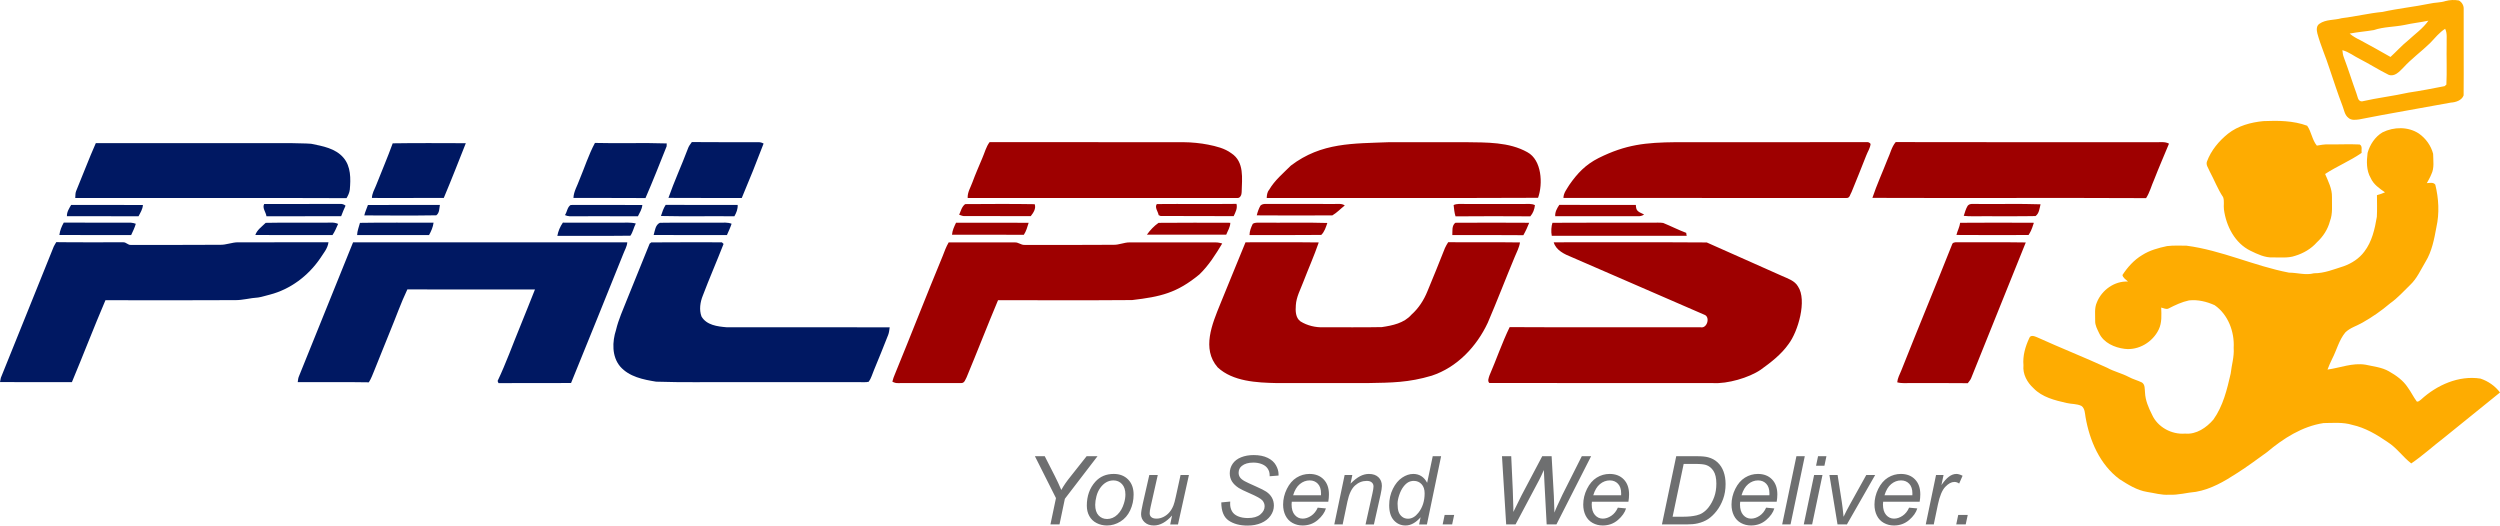 <?xml version="1.0" encoding="UTF-8" standalone="no"?>
<svg
   version="1.1"
   width="2022.583"
   height="425.207"
   id="svg10"
   viewBox="0 0 2022.583 425.207"
   sodipodi:docname="eea8f09e52f498e2c5611f37a54be47d.cdr"
   xmlns:inkscape="http://www.inkscape.org/namespaces/inkscape"
   xmlns:sodipodi="http://sodipodi.sourceforge.net/DTD/sodipodi-0.dtd"
   xmlns="http://www.w3.org/2000/svg"
   xmlns:svg="http://www.w3.org/2000/svg">
  <defs
     id="defs14" />
  <sodipodi:namedview
     id="namedview12"
     pagecolor="#ffffff"
     bordercolor="#666666"
     borderopacity="1.0"
     inkscape:pageshadow="2"
     inkscape:pageopacity="0.0"
     inkscape:pagecheckerboard="0" />
  <path
     d="m 1927.55,107.066 c 9.145,-4.541 20.826,-4.741 29.486,1.039 5.54,3.89 9.779,9.79 11.447,16.35 0.067,5.54 1.101,11.519 -1.502,16.66 -0.968,2.46 -2.336,4.719 -3.587,7.04 2.269,-0.11 5.239,-0.941 6.842,1.23 2.753,11.239 3.437,23.12 0.884,34.469 -1.769,9.61 -3.621,19.52 -8.811,27.961 -3.854,6.409 -6.892,13.51 -12.415,18.709 -5.273,5.12 -10.196,10.66 -16.237,14.9 -6.942,5.941 -14.501,11.14 -22.444,15.641 -4.589,2.65 -9.979,4.109 -13.8,7.91 -5.123,6.219 -6.958,14.289 -10.613,21.329 -1.435,2.82 -2.637,5.74 -3.772,8.691 10.213,-1.41 20.225,-5.65 30.755,-3.951 6.391,1.46 13.149,2.031 18.956,5.382 5.84,3.289 11.514,7.329 15.235,13.039 2.703,3.649 4.606,7.819 7.359,11.45 1.352,0.21 2.32,-0.901 3.337,-1.64 12.799,-11.749 30.487,-19.73 48.109,-16.991 6.241,2.081 11.831,5.96 15.803,11.24 -15.102,12.2 -30.154,24.41 -45.239,36.57 -8.944,6.85 -17.255,14.5 -26.566,20.82 -6.825,-5.239 -11.714,-12.63 -19.04,-17.23 -8.744,-6.05 -18.156,-11.65 -28.668,-13.95 -7.526,-2.32 -15.519,-1.54 -23.278,-1.46 -17.288,2.65 -32.507,12.41 -45.673,23.5 -7.976,5.75 -15.87,11.649 -24.163,16.92 -10.262,6.69 -21.142,13.06 -33.358,15.19 -7.276,0.62 -14.401,2.75 -21.744,2.35 -6.091,0.43 -11.931,-1.399 -17.872,-2.28 -8.21,-1.35 -15.369,-5.919 -22.261,-10.32 -15.87,-11.82 -24.163,-31.17 -27.45,-50.19 -0.55,-3.12 -0.467,-6.919 -3.254,-9.02 -3.755,-1.881 -8.127,-1.44 -12.132,-2.42 -9.495,-2.169 -19.674,-4.641 -26.666,-11.9 -5.19,-4.691 -8.911,-11.46 -8.177,-18.621 -0.684,-7.639 1.485,-15.08 4.689,-21.94 1.034,-2.929 4.338,-1.54 6.391,-0.679 18.723,8.511 37.863,16.06 56.569,24.62 5.574,3.099 11.881,4.481 17.538,7.469 3.371,1.841 7.159,2.76 10.63,4.46 2.703,1.7 2.203,5.33 2.52,8.08 0.267,6.39 2.854,12.34 5.69,17.97 4.489,10.1 15.903,16.241 26.783,15.32 9.044,0.84 17.238,-4.8 22.878,-11.37 7.81,-10.95 11.014,-24.28 13.967,-37.19 0.751,-6.93 2.954,-13.708 2.42,-20.75 0.751,-12.999 -4.439,-26.98 -15.385,-34.569 -6.425,-2.92 -13.684,-4.66 -20.742,-3.88 -5.824,1.24 -11.23,3.8 -16.47,6.5 -1.986,1.069 -4.088,-0.32 -6.041,-0.711 0.2,5.971 0.684,12.222 -2.003,17.77 -4.889,10.181 -16.337,17.081 -27.684,15.621 -8.06,-1.03 -16.82,-4.829 -20.475,-12.561 -1.485,-3.211 -3.404,-6.449 -3.254,-10.109 0.1,-4.961 -0.751,-10.241 1.368,-14.9 3.938,-9.97 14.318,-17.451 25.214,-16.851 -1.619,-1.61 -4.088,-2.91 -4.505,-5.3 4.138,-6.329 9.328,-12.15 15.87,-16.07 6.091,-3.91 13.166,-5.83 20.175,-7.321 5.206,-0.631 10.463,-0.351 15.719,-0.341 28.502,3.731 54.834,16.42 82.968,21.82 6.758,0 13.483,2.291 20.208,0.51 8.427,0.07 16.253,-3.269 24.163,-5.74 6.425,-2.32 12.449,-6.22 16.57,-11.77 6.208,-8.07 8.494,-18.321 10.146,-28.16 0.317,-5.83 0.1,-11.691 0.084,-17.532 2.219,-0.569 4.389,-1.36 6.508,-2.299 -4.522,-3.12 -9.278,-6.359 -11.564,-11.559 -3.604,-6.161 -3.388,-13.55 -2.52,-20.38 1.919,-6.671 6.007,-13.001 12.081,-16.58 z m -96.468,-9.081 c 11.881,-0.529 24.28,-0.419 35.493,3.731 3.454,4.879 3.955,11.389 7.826,16.09 3.104,-0.55 6.224,-1.11 9.428,-0.99 8.394,0.12 16.787,-0.34 25.181,0.07 2.57,1.2 1.252,4.589 1.619,6.82 -9.361,6.48 -20.008,10.82 -29.536,17.039 2.537,5.959 5.74,12.01 5.54,18.68 -0.134,6.521 0.801,13.291 -1.635,19.511 -1.719,6.64 -5.574,12.5 -10.58,17.119 -4.656,5.271 -10.897,8.891 -17.571,10.91 -5.807,2.041 -12.031,1.121 -18.022,1.3 -6.458,0.28 -12.415,-2.65 -18.072,-5.38 -12.632,-6.129 -19.708,-19.949 -21.51,-33.379 -0.467,-3.301 0.501,-6.83 -0.667,-9.99 -4.406,-6.59 -7.176,-14.059 -10.93,-20.999 -0.951,-2.5 -3.171,-5.041 -2.153,-7.821 3.321,-8.999 9.678,-16.599 17.088,-22.569 8.093,-6.369 18.406,-9.16 28.502,-10.141 z m 135.015,-63.199 c -7.092,6.91 -15.202,12.729 -21.86,20.079 -3.104,3.061 -6.892,7.481 -11.765,5.64 -7.893,-3.92 -15.352,-8.699 -23.195,-12.72 -4.772,-2.32 -8.978,-5.849 -14.201,-7.179 0.167,2.029 0.451,4.09 1.235,5.999 3.604,9.51 6.591,19.24 10.079,28.79 1.018,2.38 1.035,6.64 4.489,6.63 12.498,-2.87 25.281,-4.32 37.813,-7.119 9.729,-1.432 19.407,-3.321 29.069,-5.211 0.367,-0.31 1.085,-0.929 1.452,-1.25 0.517,-10.97 0,-21.98 0.217,-32.971 -0.167,-4.08 0.684,-8.419 -1.235,-12.21 -4.723,3.081 -8.26,7.481 -12.098,11.521 z m -20.742,-14.6 c -8.243,1.679 -16.804,1.42 -24.814,4.14 -6.508,1.11 -13.1,1.57 -19.574,2.84 2.587,2.26 5.607,3.88 8.677,5.38 8.16,4.439 16.303,8.879 24.346,13.53 4.789,-4.38 9.111,-9.261 14.184,-13.331 5.607,-5.22 12.048,-9.658 16.487,-16.01 -6.408,1.35 -12.932,2.011 -19.307,3.451 z m 33.207,-19.35 c 3.454,-0.951 7.175,-1.079 10.713,-0.441 2.52,1.34 4.139,4.15 3.921,7.02 -0.117,23.25 0.167,46.51 -0.05,69.76 -1.419,3.99 -6.358,5.62 -10.263,5.821 -24.714,4.609 -49.544,8.719 -74.224,13.608 -2.904,0.39 -6.358,0.901 -8.711,-1.25 -3.104,-2.34 -3.504,-6.48 -4.856,-9.85 -3.738,-9.719 -6.942,-19.639 -10.279,-29.5 -3.07,-9.75 -7.342,-19.088 -9.996,-28.959 -0.667,-2.64 -0.934,-6.141 1.702,-7.831 5.239,-3.669 11.964,-2.77 17.872,-4.469 11.13,-1.33 22.06,-4.05 33.207,-5.111 12.615,-2.81 25.481,-4.079 38.13,-6.69 4.222,-1.009 8.661,-0.719 12.832,-2.109 z"
     style="fill:#feac01;fill-rule:evenodd"
     id="path2" />
  <path
     d="m 849.841,424.282 4.471,-21.314 -17.036,-33.879 h 7.953 l 8.171,16.059 c 1.798,3.507 3.533,7.259 5.229,11.254 1.799,-3.353 4.342,-7.027 7.593,-11.036 l 12.886,-16.278 h 8.813 l -26.414,34.444 -4.343,20.748 z m 29.433,-15.198 c 0,-7.786 2.3,-14.235 6.886,-19.348 3.79,-4.201 8.749,-6.308 14.903,-6.308 4.805,0 8.685,1.503 11.64,4.51 2.942,3.006 4.42,7.066 4.42,12.166 0,4.587 -0.925,8.852 -2.788,12.796 -1.85,3.944 -4.497,6.976 -7.914,9.07 -3.43,2.107 -7.028,3.16 -10.818,3.16 -3.109,0 -5.936,-0.668 -8.479,-1.991 -2.557,-1.323 -4.497,-3.212 -5.833,-5.64 -1.349,-2.428 -2.017,-5.229 -2.017,-8.415 z m 6.783,-0.668 c 0,3.764 0.912,6.617 2.724,8.556 1.811,1.94 4.124,2.917 6.925,2.917 1.465,0 2.916,-0.296 4.342,-0.887 1.439,-0.591 2.775,-1.477 4.008,-2.685 1.246,-1.208 2.3,-2.582 3.16,-4.124 0.874,-1.542 1.58,-3.199 2.107,-4.985 0.784,-2.479 1.169,-4.856 1.169,-7.143 0,-3.61 -0.912,-6.411 -2.736,-8.402 -1.837,-1.991 -4.137,-2.993 -6.912,-2.993 -2.146,0 -4.098,0.514 -5.858,1.529 -1.773,1.015 -3.366,2.492 -4.792,4.458 -1.426,1.953 -2.467,4.227 -3.135,6.822 -0.668,2.595 -1.002,4.908 -1.002,6.938 z m 62.182,8.633 c -4.792,5.383 -9.713,8.081 -14.736,8.081 -3.083,0 -5.576,-0.874 -7.477,-2.634 -1.901,-1.76 -2.852,-3.918 -2.852,-6.462 0,-1.683 0.475,-4.561 1.4,-8.659 l 5.255,-23.1 h 6.848 l -5.82,25.901 c -0.488,2.158 -0.732,3.841 -0.732,5.036 0,1.375 0.463,2.454 1.401,3.212 0.925,0.771 2.299,1.156 4.111,1.156 1.94,0 3.829,-0.463 5.679,-1.388 1.85,-0.925 3.443,-2.171 4.779,-3.739 1.336,-1.567 2.428,-3.43 3.276,-5.576 0.552,-1.362 1.208,-3.764 1.94,-7.207 l 3.803,-17.395 h 6.771 l -8.852,40.007 h -6.295 z m 39.814,-10.573 7.246,-0.694 -0.077,1.927 c 0,2.132 0.488,4.085 1.465,5.858 0.976,1.76 2.595,3.135 4.843,4.098 2.261,0.963 4.933,1.452 8.043,1.452 4.407,0 7.76,-0.964 10.085,-2.904 2.312,-1.94 3.469,-4.15 3.469,-6.642 0,-1.734 -0.617,-3.327 -1.837,-4.753 -1.259,-1.413 -4.677,-3.315 -10.265,-5.73 -4.33,-1.876 -7.285,-3.314 -8.865,-4.317 -2.479,-1.632 -4.304,-3.405 -5.486,-5.332 -1.169,-1.914 -1.76,-4.098 -1.76,-6.565 0,-2.827 0.784,-5.396 2.338,-7.67 1.554,-2.287 3.828,-4.034 6.822,-5.229 2.993,-1.208 6.372,-1.811 10.137,-1.811 4.497,0 8.287,0.745 11.37,2.248 3.083,1.503 5.319,3.507 6.706,6.013 1.4,2.505 2.094,4.908 2.094,7.182 0,0.231 0,0.604 0,1.131 l -7.169,0.566 c 0,-1.568 -0.141,-2.775 -0.411,-3.662 -0.501,-1.529 -1.272,-2.827 -2.325,-3.88 -1.054,-1.053 -2.493,-1.901 -4.33,-2.544 -1.837,-0.642 -3.893,-0.964 -6.179,-0.964 -3.996,0 -7.105,0.899 -9.327,2.711 -1.709,1.387 -2.557,3.225 -2.557,5.511 0,1.362 0.347,2.582 1.054,3.649 0.694,1.066 1.966,2.12 3.79,3.148 1.298,0.733 4.394,2.171 9.263,4.33 3.957,1.747 6.68,3.135 8.184,4.137 2.004,1.336 3.546,2.942 4.612,4.83 1.079,1.901 1.619,4.047 1.619,6.463 0,2.981 -0.912,5.73 -2.724,8.248 -1.824,2.531 -4.342,4.484 -7.541,5.858 -3.212,1.375 -6.886,2.068 -11.023,2.068 -6.257,0 -11.344,-1.362 -15.302,-4.072 -3.944,-2.711 -5.935,-7.606 -5.961,-14.659 z m 78.035,4.239 6.629,0.617 c -0.964,3.289 -3.16,6.398 -6.591,9.366 -3.43,2.955 -7.529,4.432 -12.282,4.432 -2.968,0 -5.691,-0.681 -8.158,-2.043 -2.479,-1.375 -4.368,-3.353 -5.666,-5.961 -1.297,-2.608 -1.94,-5.576 -1.94,-8.903 0,-4.355 1.015,-8.582 3.032,-12.68 2.03,-4.098 4.651,-7.143 7.862,-9.135 3.225,-1.991 6.707,-2.981 10.458,-2.981 4.779,0 8.595,1.478 11.447,4.433 2.852,2.942 4.278,6.976 4.278,12.076 0,1.953 -0.18,3.944 -0.527,6 h -29.536 c -0.103,0.784 -0.154,1.477 -0.154,2.107 0,3.751 0.861,6.604 2.595,8.582 1.722,1.966 3.841,2.955 6.334,2.955 2.338,0 4.651,-0.758 6.925,-2.287 2.261,-1.516 4.034,-3.713 5.293,-6.578 z m -19.901,-10.021 h 22.535 c 0.025,-0.694 0.039,-1.195 0.039,-1.503 0,-3.392 -0.861,-6 -2.57,-7.811 -1.722,-1.811 -3.918,-2.711 -6.616,-2.711 -2.929,0 -5.589,1.002 -7.991,2.993 -2.415,2.004 -4.201,5.011 -5.396,9.032 z m 33.301,23.588 8.376,-40.007 h 6.218 l -1.439,6.989 c 2.711,-2.724 5.242,-4.715 7.606,-5.961 2.364,-1.246 4.766,-1.876 7.233,-1.876 3.276,0 5.846,0.887 7.708,2.647 1.863,1.76 2.801,4.111 2.801,7.066 0,1.478 -0.347,3.803 -1.041,6.989 l -5.409,24.153 h -6.771 l 5.614,-25.297 c 0.552,-2.467 0.835,-4.278 0.835,-5.46 0,-1.323 -0.462,-2.402 -1.4,-3.225 -0.938,-0.835 -2.287,-1.246 -4.06,-1.246 -3.559,0 -6.719,1.246 -9.507,3.751 -2.775,2.505 -4.818,6.796 -6.115,12.873 l -3.88,18.603 z m 69.826,-5.794 c -3.893,4.433 -7.953,6.642 -12.179,6.642 -3.79,0 -6.938,-1.4 -9.456,-4.188 -2.518,-2.788 -3.777,-6.848 -3.777,-12.154 0,-4.856 1.002,-9.302 2.993,-13.323 1.991,-4.021 4.484,-7.028 7.477,-9.032 2.993,-2.004 6,-3.006 9.006,-3.006 4.959,0 8.711,2.39 11.242,7.169 l 4.509,-21.507 h 6.783 l -11.485,55.193 h -6.321 z m -18.629,-10.985 c 0,2.775 0.283,4.972 0.835,6.565 0.552,1.606 1.49,2.929 2.826,3.996 1.323,1.066 2.916,1.593 4.779,1.593 3.096,0 5.897,-1.606 8.402,-4.805 3.366,-4.239 5.049,-9.494 5.049,-15.738 0,-3.148 -0.822,-5.615 -2.479,-7.4 -1.657,-1.773 -3.751,-2.659 -6.257,-2.659 -1.632,0 -3.122,0.36 -4.471,1.092 -1.336,0.72 -2.672,1.953 -3.995,3.687 -1.31,1.734 -2.428,3.944 -3.328,6.616 -0.912,2.685 -1.362,5.036 -1.362,7.053 z m 36.474,16.779 1.619,-7.708 h 7.708 l -1.657,7.708 z m 51.39,0 -3.392,-55.193 h 7.477 l 1.259,27.301 c 0.051,1.31 0.154,4.844 0.321,10.625 0.064,1.593 0.103,2.724 0.128,3.379 -0.038,0.424 -0.026,1.696 0.026,3.79 3.045,-6.308 5.242,-10.753 6.578,-13.323 l 16.779,-31.771 h 7.593 l 1.812,32.273 c 0.18,3.687 0.334,8.145 0.462,13.361 0.45,-1.298 1.259,-3.212 2.415,-5.769 1.837,-4.086 3.199,-7.002 4.086,-8.762 l 15.648,-31.104 h 7.529 l -28.059,55.193 h -7.901 l -1.773,-33.429 c -0.205,-2.852 -0.36,-6.385 -0.501,-10.586 -1.529,3.494 -2.813,6.205 -3.841,8.145 l -19.053,35.87 z m 90.356,-13.567 6.629,0.617 c -0.964,3.289 -3.16,6.398 -6.591,9.366 -3.43,2.955 -7.529,4.432 -12.282,4.432 -2.968,0 -5.691,-0.681 -8.158,-2.043 -2.479,-1.375 -4.368,-3.353 -5.666,-5.961 -1.298,-2.608 -1.94,-5.576 -1.94,-8.903 0,-4.355 1.015,-8.582 3.032,-12.68 2.03,-4.098 4.651,-7.143 7.862,-9.135 3.225,-1.991 6.707,-2.981 10.458,-2.981 4.779,0 8.595,1.478 11.447,4.433 2.852,2.942 4.278,6.976 4.278,12.076 0,1.953 -0.18,3.944 -0.527,6 h -29.536 c -0.103,0.784 -0.154,1.477 -0.154,2.107 0,3.751 0.861,6.604 2.595,8.582 1.722,1.966 3.842,2.955 6.334,2.955 2.338,0 4.651,-0.758 6.925,-2.287 2.261,-1.516 4.034,-3.713 5.293,-6.578 z m -19.901,-10.021 h 22.535 c 0.025,-0.694 0.039,-1.195 0.039,-1.503 0,-3.392 -0.861,-6 -2.57,-7.811 -1.722,-1.811 -3.918,-2.711 -6.616,-2.711 -2.929,0 -5.589,1.002 -7.991,2.993 -2.415,2.004 -4.201,5.011 -5.396,9.032 z m 55.565,23.588 11.563,-55.193 h 16.637 c 3.983,0 7.027,0.283 9.147,0.861 3.006,0.783 5.576,2.171 7.708,4.162 2.133,2.004 3.739,4.484 4.818,7.477 1.079,2.981 1.619,6.334 1.619,10.047 0,4.445 -0.668,8.492 -2.017,12.141 -1.336,3.662 -3.096,6.873 -5.267,9.648 -2.171,2.762 -4.445,4.933 -6.822,6.514 -2.377,1.567 -5.178,2.724 -8.415,3.482 -2.467,0.578 -5.486,0.861 -9.083,0.861 z m 8.633,-6.244 h 8.762 c 3.944,0 7.465,-0.36 10.535,-1.079 1.914,-0.45 3.546,-1.118 4.908,-2.004 1.786,-1.131 3.417,-2.621 4.869,-4.484 1.914,-2.467 3.443,-5.267 4.586,-8.428 1.143,-3.148 1.722,-6.745 1.722,-10.766 0,-4.471 -0.783,-7.901 -2.338,-10.304 -1.568,-2.403 -3.559,-3.996 -5.974,-4.779 -1.786,-0.578 -4.561,-0.861 -8.338,-0.861 h -9.79 z m 75.659,-7.323 6.629,0.617 c -0.964,3.289 -3.16,6.398 -6.591,9.366 -3.43,2.955 -7.529,4.432 -12.282,4.432 -2.968,0 -5.691,-0.681 -8.158,-2.043 -2.479,-1.375 -4.368,-3.353 -5.666,-5.961 -1.297,-2.608 -1.94,-5.576 -1.94,-8.903 0,-4.355 1.015,-8.582 3.032,-12.68 2.03,-4.098 4.651,-7.143 7.862,-9.135 3.225,-1.991 6.707,-2.981 10.458,-2.981 4.779,0 8.595,1.478 11.447,4.433 2.852,2.942 4.278,6.976 4.278,12.076 0,1.953 -0.18,3.944 -0.527,6 h -29.536 c -0.103,0.784 -0.154,1.477 -0.154,2.107 0,3.751 0.861,6.604 2.595,8.582 1.722,1.966 3.841,2.955 6.334,2.955 2.338,0 4.651,-0.758 6.925,-2.287 2.261,-1.516 4.034,-3.713 5.293,-6.578 z m -19.901,-10.021 h 22.535 c 0.025,-0.694 0.038,-1.195 0.038,-1.503 0,-3.392 -0.861,-6 -2.57,-7.811 -1.722,-1.811 -3.918,-2.711 -6.616,-2.711 -2.929,0 -5.589,1.002 -7.991,2.993 -2.415,2.004 -4.201,5.011 -5.396,9.032 z m 32.877,23.588 11.524,-55.193 h 6.771 l -11.524,55.193 z m 27.416,-47.484 1.619,-7.708 h 6.771 l -1.619,7.708 z m -9.944,47.484 8.376,-40.007 h 6.771 l -8.377,40.007 z m 27.314,0 -6.565,-40.007 h 6.629 l 3.43,22.02 c 0.385,2.415 0.848,6.347 1.4,11.794 1.31,-2.839 2.981,-6.09 5.011,-9.751 l 13.361,-24.063 h 7.194 l -22.881,40.007 z m 57.904,-13.567 6.629,0.617 c -0.964,3.289 -3.16,6.398 -6.591,9.366 -3.43,2.955 -7.529,4.432 -12.282,4.432 -2.968,0 -5.691,-0.681 -8.158,-2.043 -2.479,-1.375 -4.368,-3.353 -5.666,-5.961 -1.297,-2.608 -1.94,-5.576 -1.94,-8.903 0,-4.355 1.015,-8.582 3.032,-12.68 2.03,-4.098 4.651,-7.143 7.862,-9.135 3.225,-1.991 6.707,-2.981 10.458,-2.981 4.779,0 8.595,1.478 11.447,4.433 2.852,2.942 4.278,6.976 4.278,12.076 0,1.953 -0.18,3.944 -0.527,6 h -29.536 c -0.103,0.784 -0.154,1.477 -0.154,2.107 0,3.751 0.861,6.604 2.595,8.582 1.722,1.966 3.841,2.955 6.334,2.955 2.338,0 4.651,-0.758 6.925,-2.287 2.261,-1.516 4.034,-3.713 5.293,-6.578 z m -19.901,-10.021 h 22.535 c 0.025,-0.694 0.039,-1.195 0.039,-1.503 0,-3.392 -0.861,-6 -2.57,-7.811 -1.722,-1.811 -3.918,-2.711 -6.616,-2.711 -2.929,0 -5.589,1.002 -7.991,2.993 -2.415,2.004 -4.201,5.011 -5.396,9.032 z m 33.378,23.588 8.325,-40.007 h 6.077 l -1.722,8.184 c 2.082,-3.07 4.098,-5.344 6.077,-6.822 1.966,-1.477 3.983,-2.21 6.038,-2.21 1.349,0 3.019,0.488 4.998,1.465 l -2.775,6.321 c -1.182,-0.874 -2.48,-1.31 -3.88,-1.31 -2.39,0 -4.843,1.336 -7.362,3.995 -2.518,2.659 -4.509,7.439 -5.961,14.351 l -3.34,16.034 z m 24.654,0 1.619,-7.708 h 7.709 l -1.657,7.708 z"
     style="fill:#6e6f70;fill-rule:evenodd"
     id="path4" />
  <path
     d="m 525.559,197.144 c 0.331,-0.259 0.991,-0.769 1.32,-1.03 19.04,-0.189 38.09,-0.06 57.14,-0.08 0.34,0.331 1.031,0.991 1.37,1.31 -5.45,14.001 -11.479,27.771 -16.799,41.831 -2.121,5.25 -3.061,11.389 -1.081,16.819 4.032,7.04 12.951,8.16 20.28,8.761 44.001,0.09 88.001,-0.01 132.001,0.05 -0.32,2.059 -0.451,4.19 -1.231,6.149 -3.75,9.54 -7.569,19.06 -11.519,28.53 -1.37,3.131 -2.169,6.57 -4.23,9.36 -2.269,0.601 -4.651,0.24 -6.95,0.331 -33.669,-0.03 -67.339,-0.01 -101.01,-0.02 -21.34,-0.14 -42.691,0.361 -64.02,-0.379 -10.389,-1.67 -21.82,-3.951 -29.079,-12.26 -6.89,-8.17 -6.47,-20.051 -3.351,-29.681 2.021,-8.499 5.7,-16.449 8.881,-24.55 6.059,-15.059 12.15,-30.11 18.279,-45.14 z m 30.921,-76.739 c 0.659,-2.051 1.969,-3.76 3.239,-5.47 18.05,0.21 36.101,0.04 54.16,0.09 1.37,0.04 2.67,0.41 3.89,1.13 -5.598,14.77 -11.509,29.45 -17.65,44.011 -19.779,-0.05 -39.55,0.09 -59.329,-0.07 4.691,-13.43 10.68,-26.37 15.691,-39.69 z m -478.96,-4.621 c 52.78,0.03 105.549,-0.02 158.329,0.02 5.32,0.24 10.66,0.09 15.971,0.521 9.24,1.901 19.499,3.649 25.989,11.21 6.171,7.13 5.971,17.079 5.19,25.92 -0.309,2.47 -1.388,4.739 -2.658,6.848 -73.151,-0.309 -146.311,-0.018 -219.46,-0.138 0.22,-1.811 -0.05,-3.72 0.649,-5.44 5.401,-12.951 10.301,-26.11 15.991,-38.941 z m 240.189,0.17 c 19.711,-0.339 39.43,-0.13 59.151,-0.108 -5.85,14.78 -11.641,29.619 -17.81,44.269 -19.39,0.1 -38.771,0.03 -58.16,0.04 0.098,-3.561 1.919,-6.66 3.249,-9.86 4.471,-11.461 9.39,-22.76 13.57,-34.34 z m 163.631,-0.321 c 19.33,0.521 38.729,-0.268 58.049,0.401 -0.01,0.581 -0.03,1.73 -0.05,2.311 -5.57,14.009 -11.11,28.049 -17.109,41.89 -19.431,-0.19 -38.861,0.02 -58.29,-0.11 0.208,-5.22 3.099,-9.7 4.789,-14.521 4.22,-9.979 7.471,-20.408 12.611,-29.97 z m -265.771,59.331 c -0.391,-3.271 -3.61,-6.78 -1.831,-9.92 20.382,-0.06 40.762,0.04 61.131,-0.05 1.709,-0.16 3.359,0.28 4.689,1.4 -1.27,2.8 -2.49,5.63 -3.549,8.52 -20.151,0.07 -40.291,-0.03 -60.441,0.05 z m -158,-9.19 c 19.35,0.098 38.701,-0.09 58.051,0.09 -0.18,3.369 -2.051,6.189 -3.541,9.1 -19.319,-0.09 -38.629,0.03 -57.939,-0.06 -0.13,-3.449 1.801,-6.289 3.429,-9.13 z m 237.15,8.489 c 0.669,-2.899 1.999,-5.58 2.94,-8.39 19.41,-0.199 38.819,0.012 58.23,-0.098 -0.561,2.89 -0.26,6.48 -2.93,8.419 -19.401,0.31 -38.829,0.16 -58.24,0.07 z m 167,-8.439 c 19.311,-0.03 38.631,-0.1 57.951,0.04 -0.27,3.349 -2.121,6.189 -3.571,9.11 -18.439,-0.1 -36.89,-0.01 -55.329,-0.03 -1.3,-0.07 -2.53,-0.38 -3.701,-0.931 1.76,-2.538 1.911,-6.608 4.651,-8.188 z m 76.841,-0.09 c 19.41,0.12 38.829,0.04 58.24,0.049 0.18,3.331 -1.05,6.361 -2.66,9.191 -19.801,-0.22 -39.62,0.24 -59.409,-0.23 0.99,-3.111 2.029,-6.26 3.83,-9.009 z m -247.339,14.56 c 19.849,-0.36 39.699,-0.06 59.55,-0.16 -0.45,3.59 -1.941,6.93 -3.671,10.061 -19.399,-0.06 -38.789,0 -58.19,-0.04 0.12,-3.421 1.48,-6.59 2.311,-9.86 z m 164.159,-0.18 c 15.489,0.07 30.97,-0.01 46.46,0.02 4.19,0.06 8.441,-0.37 12.549,0.679 -1.689,3.191 -2.309,6.92 -4.38,9.88 -19.689,0.261 -39.398,0.03 -59.099,0.11 0.701,-3.85 2.251,-7.479 4.471,-10.69 z m -407.351,10.001 c 0.461,-3.581 1.801,-6.93 3.571,-10.051 18.09,0.17 36.179,0.01 54.27,0.08 1.37,0.11 2.7,0.41 4,0.899 -0.891,3.18 -2.37,6.141 -3.76,9.131 -19.36,-0.05 -38.721,0.07 -58.081,-0.06 z m 158.531,0.03 c 1.36,-4.16 5.37,-6.85 8.39,-9.861 17.63,-0.38 35.29,0 52.928,-0.18 1.951,-0.11 3.891,0.221 5.672,1.04 -1.372,3.071 -2.632,6.221 -4.54,9.011 -20.82,0.02 -41.629,0.03 -62.45,-0.01 z m 322.269,-0.01 c 1.03,-3.421 1.35,-8.28 5.06,-9.89 15.979,-0.26 31.971,-0.03 47.961,-0.11 3.359,0.04 6.82,-0.4 10.039,0.88 -1.01,3.15 -2.49,6.121 -3.78,9.161 -19.759,-0.04 -39.52,0.04 -59.279,-0.04 z M 43.52,199.395 c 0.589,-1.21 1.34,-2.319 1.999,-3.491 18.121,0.28 36.251,0.03 54.37,0.12 2.221,-0.039 3.711,2.361 6.001,2.121 23.979,-0.05 47.961,0.11 71.94,-0.1 5.099,0.22 9.901,-2.089 15,-2.011 24.3,-0.02 48.609,-0.01 72.919,-0.01 -0.639,5.109 -4.26,9.111 -6.93,13.311 -9.59,13.909 -23.919,24.709 -40.349,28.989 -3.241,0.711 -6.36,1.911 -9.65,2.37 -6.349,0.33 -12.53,2.271 -18.92,2.121 -34.859,0.2 -69.72,0.13 -104.58,0.06 -9.39,21.95 -17.93,44.269 -27.15,66.289 -19.391,-0.04 -38.779,0.04 -58.17,-0.04 0.17,-0.869 0.509,-2.6 0.679,-3.469 14.181,-35.46 28.7,-70.79 42.841,-106.26 z m 242.13,-3.361 c 73.939,-0.01 147.889,-0.02 221.838,0 -0.208,3.471 -2.169,6.451 -3.339,9.65 -14.011,34.751 -27.959,69.52 -42.15,104.191 -19.571,0.139 -39.14,-0.05 -58.7,0.08 -0.19,-0.431 -0.549,-1.29 -0.729,-1.73 6.899,-14.471 12.26,-29.65 18.389,-44.469 3.88,-9.891 8.06,-19.661 11.851,-29.581 -34.42,-0.03 -68.831,0.01 -103.251,-0.02 -5.25,10.99 -9.25,22.551 -13.929,33.792 -4.142,10.509 -8.55,20.909 -12.66,31.428 -1.4,3.371 -2.61,6.842 -4.571,9.931 -19.17,-0.35 -38.35,-0.03 -57.529,-0.16 0.179,-1.761 0.409,-3.539 1.17,-5.16 14.579,-35.959 29.099,-71.95 43.61,-107.951 z"
     style="fill:#001862;fill-rule:evenodd"
     id="path6" />
  <path
     d="m 1579.574,197.106 c 1.302,-1.55 3.421,-0.981 5.223,-1.111 18.038,0.14 36.077,-0.148 54.116,0.16 -14.651,36.67 -29.636,73.251 -44.254,109.94 -0.617,1.472 -1.769,2.63 -2.653,3.92 -15.386,-0.229 -30.771,-0.028 -46.157,-0.099 -3.654,-0.09 -7.376,0.429 -10.93,-0.621 0.3,-3.339 1.952,-6.31 3.221,-9.37 13.6,-34.35 27.817,-68.471 41.434,-102.819 z m -784.856,-69.18 c 1.921,-4.34 3.001,-9.101 5.911,-12.961 l 157.279,0.09 c 5.697,0.003 13.715,0.788 19.4,1.943 6.636,1.349 13.368,2.903 18.9,6.986 10.704,7.004 8.574,20.43 8.34,31.48 0.03,1.981 -1.11,4.921 -3.481,4.731 -72.719,-0.04 -145.448,-0.04 -218.179,-0.01 -0.27,-4.601 2.34,-8.5 3.82,-12.66 2.431,-6.63 5.29,-13.089 8.01,-19.599 z m 329.13,-12.891 c 20.67,0 41.331,0 62.001,0 16.675,0.261 34.921,-0.296 49.869,8.11 11.63,6.297 12.67,25.517 8.631,36.88 -73.17,0.339 -146.351,0.06 -219.531,0.14 0.1,-2.331 0.361,-4.741 1.941,-6.58 4.45,-7.701 11.389,-13.401 17.6,-19.611 24.813,-18.899 50.583,-17.765 79.489,-18.94 z m 232.001,0 c 51.339,-0.02 102.679,0.04 154.024,-0.03 1.452,-0.24 2.62,0.23 3.504,1.43 -0.334,3.409 -2.386,6.29 -3.554,9.43 -3.788,9.909 -7.91,19.699 -11.864,29.549 -1.11,1.66 -1.39,4.941 -3.95,4.751 -76.38,-0.01 -152.76,0.02 -229.139,-0.01 0.04,-4.09 2.82,-7.26 4.789,-10.611 6.497,-9.357 13.16,-16.377 23.64,-21.67 22.184,-11.031 38.131,-12.588 62.55,-12.839 z m 171.245,13.85 c 2.219,-4.641 3.204,-9.931 6.591,-13.941 70.036,0.2 140.105,0.04 210.157,0.09 3.638,0.14 7.576,-0.671 10.947,1.18 -3.988,9.68 -8.193,19.28 -11.982,29.03 -2.253,5 -3.554,10.42 -6.558,15.05 -73.807,-0.361 -147.614,0.08 -221.421,-0.21 3.538,-10.61 8.227,-20.79 12.265,-31.2 z m -751.095,44.85 c 1.31,-2.98 2.109,-6.571 4.851,-8.611 18.74,-0.1 37.509,-0.26 56.249,0.07 1.28,3.549 -1.08,6.95 -3.16,9.64 -17.7,-0.07 -35.41,-0.04 -53.118,-0.01 -1.71,0.15 -3.271,-0.531 -4.821,-1.09 z m 159.909,-8.65 c 21.481,-0.21 42.971,0.12 64.451,-0.15 0.96,3.571 -0.82,6.79 -2.28,9.92 -19.711,-0.18 -39.42,0.08 -59.131,-0.13 -0.39,-0.16 -1.169,-0.501 -1.558,-0.669 -0.47,-2.88 -3.481,-6.291 -1.482,-8.971 z m 83.821,1.29 c 1.901,-1.911 4.669,-1.28 7.09,-1.37 17.68,0.05 35.36,0.04 53.04,0.01 2.72,0.09 5.739,-0.551 8.11,1.22 -3.381,2.62 -6.341,5.871 -10.041,8.01 -20.38,0.12 -40.78,0.15 -61.17,-0.02 0.669,-2.718 1.58,-5.41 2.97,-7.849 z m 156.3,-0.489 c 2.76,-1.302 5.859,-0.811 8.819,-0.871 16.001,0.03 32.001,0.02 48.001,0.01 2.99,0.08 6.171,-0.489 8.961,0.941 -0.36,3.339 -1.52,6.5 -3.741,9.05 -20.17,-0.13 -40.349,-0.16 -60.509,0.02 -0.921,-2.97 -1.21,-6.071 -1.53,-9.149 z m 415.861,0.639 c 1.685,-2.179 4.556,-1.38 6.942,-1.52 17.338,0.23 34.709,-0.329 52.031,0.28 -0.835,3.261 -1.118,7.491 -4.088,9.52 -14.301,0.3 -28.618,0.03 -42.936,0.13 -5.04,-0.12 -10.096,0.3 -15.102,-0.31 0.917,-2.73 1.619,-5.62 3.154,-8.1 z m -333.67,8.4 c -0.27,-3.461 1.488,-6.43 3.319,-9.2 20.63,0.148 41.271,0.05 61.911,0.058 0.271,4.34 0.713,5.113 6.7,7.761 -1.58,1.13 -3.421,1.51 -5.3,1.39 -22.21,-0.02 -44.421,0 -66.63,-0.01 z m -484.75,5.26 c 19.581,0.05 39.16,-0.09 58.74,0.06 -1.03,3.351 -1.951,6.75 -3.9,9.72 -19.37,-0.11 -38.741,-0.05 -58.111,-0.04 0.26,-3.491 1.791,-6.63 3.271,-9.74 z m 154.399,9.68 c 2.59,-3.64 5.77,-7.03 9.43,-9.58 19.34,-0.22 38.711,-0.07 58.071,-0.06 -0.05,3.509 -2.081,6.47 -3.321,9.64 -21.389,0.07 -42.789,0.08 -64.18,0 z m 249.53,-9.64 c 19.909,-0.13 39.84,-0.12 59.77,0.01 -1.022,2.641 -2.798,6.665 -4.721,10.041 -19.159,-0.23 -38.318,-0.06 -57.479,-0.08 0.209,-3.371 -0.561,-7.551 2.43,-9.971 z m 78.582,0.019 c 27.4,-0.23 53.458,-0.019 80.859,-0.099 2.9,0.07 5.839,-0.24 8.729,0.22 6.261,2.56 12.31,5.66 18.659,8.04 0.032,0.799 0.16,1.59 0.381,2.369 -36.67,-0.05 -72.515,6e-4 -109.185,-0.019 -0.69,-3.499 -0.358,-7.837 0.557,-10.511 z m 329.835,0.001 c 19.891,-0.16 39.765,-0.13 59.656,-0.02 -2.152,6.788 -2.831,7.384 -4.305,9.901 -19.441,0.06 -38.898,0.12 -58.355,-0.04 0.818,-3.341 2.57,-6.401 3.004,-9.84 z m -572.276,0.839 c 2.159,-1.41 4.849,-0.829 7.289,-0.96 17.67,0.23 35.36,-0.31 53.03,0.27 -1.15,3.369 -2.35,7.24 -4.929,9.67 -19.33,0.24 -38.691,0.06 -58.029,0.09 0.048,-3.221 1.238,-6.231 2.64,-9.071 z m -246.041,15.05 c 17.81,0.04 35.61,0.03 53.42,0 2.85,-0.28 5.08,2.141 7.9,2.001 24.021,0 48.05,0.13 72.07,-0.09 4.401,0.14 8.501,-1.941 12.901,-1.941 23.36,0.09 46.729,0.04 70.099,0.03 1.671,-0.01 3.301,0.431 4.929,0.851 -5.348,8.879 -10.939,17.808 -18.459,25.029 -18.201,15.034 -31.395,18.042 -54.45,20.75 -36.149,0.28 -72.31,0.14 -108.46,0.09 -8.711,20.71 -16.811,41.679 -25.449,62.41 -1.001,1.74 -1.671,4.661 -4.13,4.631 -17.011,0.068 -34.03,-0.04 -51.041,0.05 -1.74,0.159 -3.389,-0.34 -4.879,-1.161 0.541,-2.049 1.13,-4.1 2.039,-6.019 13.041,-31.73 25.441,-63.72 38.58,-95.4 1.47,-3.82 2.86,-7.679 4.929,-11.231 z m 240.161,-0.1 c 19.749,0.05 39.51,-0.168 59.249,0.11 -3.7,10.771 -8.36,21.191 -12.44,31.821 -2.33,6.229 -5.71,12.22 -6.099,18.99 -0.34,4.529 -0.31,10.149 3.79,13.089 5.55,3.421 12.18,4.981 18.69,4.741 15.691,-0.09 31.39,0.18 47.081,-0.15 8.599,-1.27 17.989,-3.18 23.989,-10.081 5.801,-5.15 10.021,-11.75 12.921,-18.91 4.879,-11.589 9.51,-23.29 14.169,-34.98 0.689,-1.671 1.72,-3.16 2.63,-4.721 19.36,0.24 38.721,-0.12 58.079,0.2 -0.639,4.2 -2.708,7.95 -4.309,11.831 -7.361,17.68 -14.221,35.569 -21.77,53.179 -8.981,19.22 -24.84,36.071 -45.341,42.801 -18.727,5.576 -32.474,5.638 -51.45,5.96 -24.66,0.01 -49.33,-0.012 -73.99,0.01 -15.881,-0.322 -35.489,-1.246 -47.76,-12.741 -13.052,-15.032 -4.353,-35.183 2.131,-51.21 6.87,-16.62 13.52,-33.331 20.43,-49.941 z m 249.339,0 c 41.27,0.07 82.561,-0.18 123.82,0.12 20.37,8.951 40.65,18.171 61.032,27.15 4.619,2.101 10.129,3.761 12.799,8.47 7.48,11.107 0.017,36.584 -7.689,46.641 -5.95,8.419 -14.241,14.78 -22.531,20.729 -9.478,6.49 -26.939,11.508 -38.579,10.79 -60.31,-0.088 -120.621,0.092 -180.93,-0.088 -1.7,-1.6 -0.451,-4.15 0.08,-6.001 5.62,-12.991 10.189,-26.459 16.36,-39.19 51.49,0.3 102.999,0.04 154.499,0.13 5.36,1.14 8.01,-8.53 2.92,-10.191 -35.761,-15.519 -71.499,-31.12 -107.28,-46.58 -5.791,-2.29 -12.681,-5.56 -14.501,-11.98 z"
     style="fill:#9e0000;fill-rule:evenodd"
     id="path8" />
</svg>
